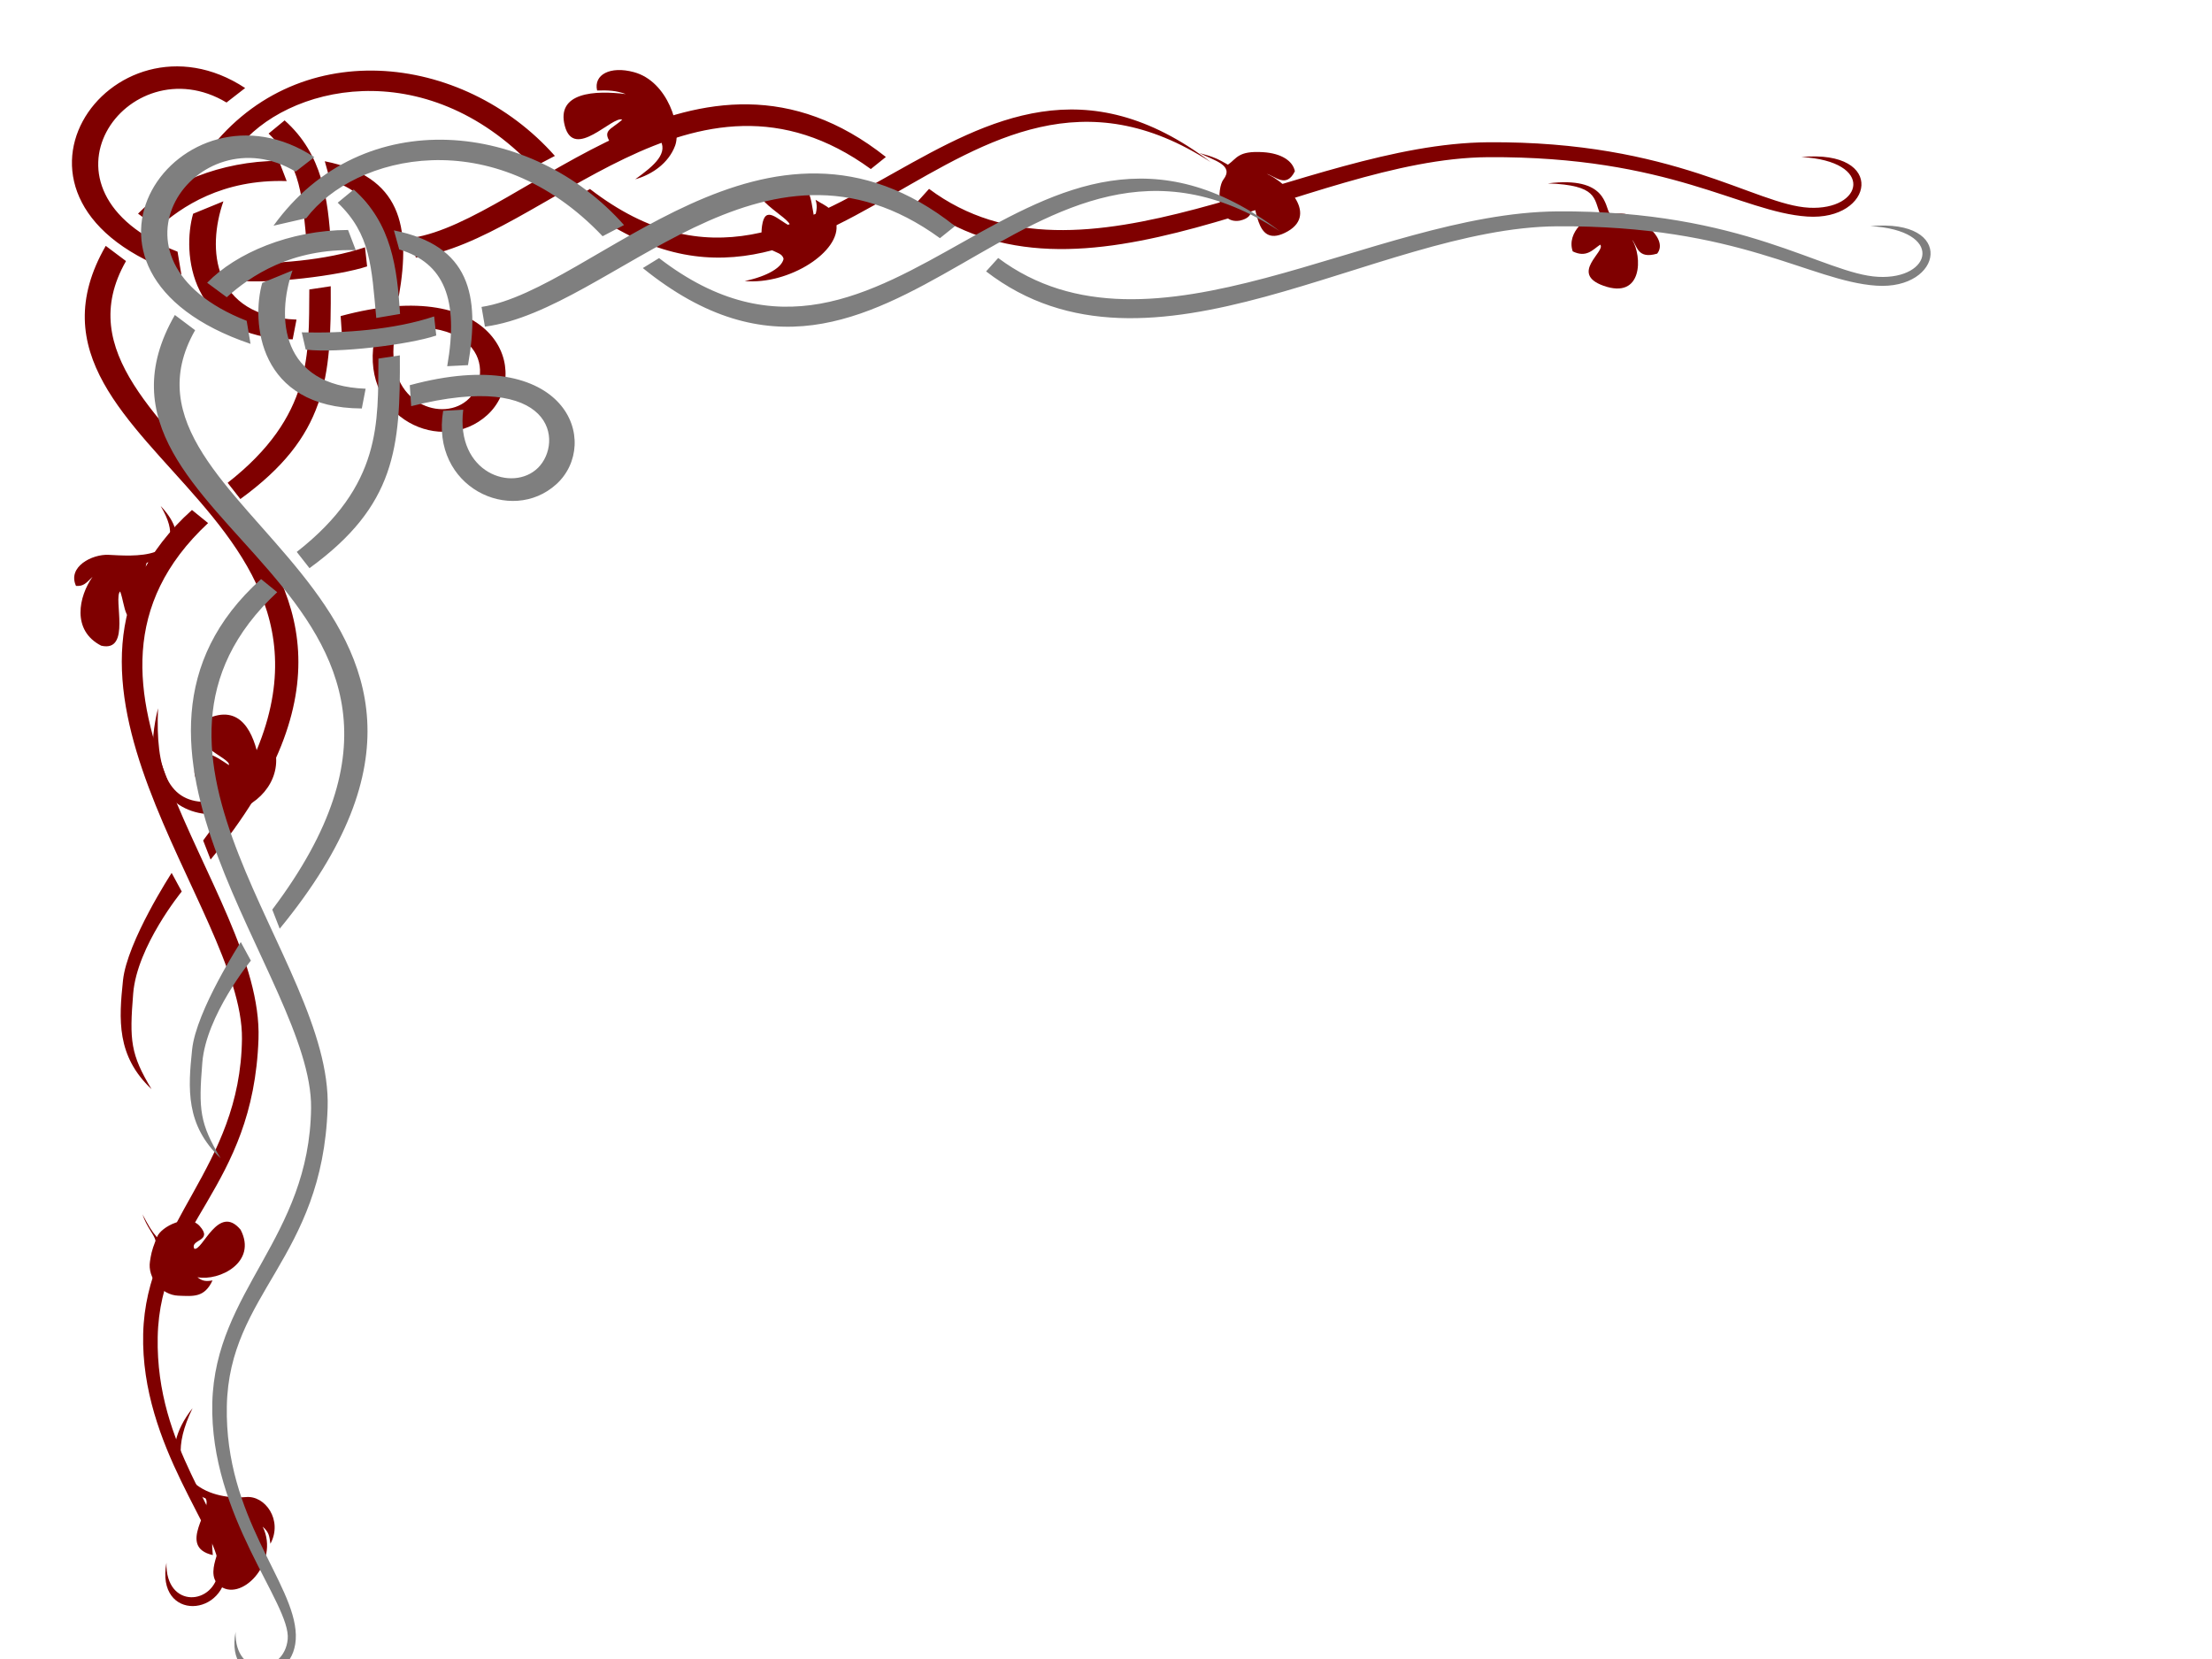 <?xml version="1.0"?><svg width="640" height="480" xmlns="http://www.w3.org/2000/svg">
 <title>yellow and green wed invi</title>
 <g>
  <title>Layer 1</title>
  <g id="layer2" display="inline">
   <path d="m59.134,45.301l9.483,-2.171c14.001,-18.448 54.249,-28.02 85.736,5.222l6.193,-3.243c-26.604,-30.057 -75.508,-35.729 -101.412,0.192l0,0zm-6.648,34.191l-1.117,-6.674c-45.355,-17.782 -14.24,-60.216 14.166,-43.156l5.394,-4.19c-38.479,-25.338 -80.688,32.943 -18.444,54.02zm118.201,-24.818l-4.697,2.886c72.717,58.9 111.194,-58.221 184.337,-10.637c-72.376,-54.906 -111.555,60.191 -179.64,7.751zm-51.364,14.128l0.981,5.71c37.031,-4.906 80.313,-62.961 131.651,-25.6l4.356,-3.496c-54.356,-43.099 -104.491,18.465 -136.988,23.386l0,0zm-36.975,-33.973l-4.637,3.821c9.569,9.136 9.777,18.498 11.153,33.354l6.886,-1.167c-0.849,-13.315 -2.398,-26.209 -13.402,-36.007zm11.625,11.827l1.533,5.514c13.032,3.955 17.272,14.428 13.885,33.783l6.016,-0.308c3.555,-20.318 0.546,-34.594 -21.434,-38.989zm-38.098,15.182c-3.192,11.123 -1.308,36.213 28.806,36.347l1.107,-5.717c-24.496,-0.895 -25.936,-20.5 -21.15,-34.221l-8.763,3.591l0,0zm-25.281,9.3c-35.384,61.516 98.685,78.512 28.184,172.037l2.15,5.524c79.107,-96.292 -54.568,-120.451 -24.471,-173.164l-5.863,-4.398zm75.016,0.415c-11.444,3.844 -26.181,4.931 -38.303,4.606l1.144,4.987c9.129,1.122 29.872,-1.411 37.769,-4.07l-0.609,-5.522zm-16.114,12.201c-0.175,18.456 1.096,36.567 -23.633,55.934l3.68,4.701c24.942,-18.135 26.323,-34.819 26.146,-61.571l-6.192,0.935zm9.064,7.696l0.408,6.067c41.71,-10.583 43.982,10.595 36.716,17.819c-7.266,7.223 -23.926,1.602 -21.658,-16.795l-5.812,0.325c-3.686,22.136 19.731,33.076 32.765,21.221c12.965,-11.792 3.323,-41.038 -42.419,-28.637zm-43.018,56.1c-53.162,47.813 14.927,115.144 14.464,153.038c-0.46,37.662 -27.788,52.752 -28.58,85.333c-0.794,32.657 22.807,58.145 21.817,68.363c-0.99,10.217 -15.344,11.414 -15.09,-2.117c-3.2,17.138 17.827,15.981 17.442,0.82c-0.385,-15.147 -20.589,-33.883 -19.967,-66.107c0.634,-32.805 27.655,-42.62 29.163,-86.292c1.508,-43.672 -65.24,-102.067 -14.584,-149.245l-4.667,-3.793l0,0zm25.16,-101.011c-16.795,0.043 -32.438,6.661 -40.76,15.274l5.668,4.185c6.892,-6.191 18.68,-14.196 37.334,-13.606l-2.242,-5.853zm442.726,13.559c-15.649,-0.807 -38.943,-19.337 -92.888,-18.937c-53.945,0.4 -117.44,46.56 -161.734,13.485l-3.5,3.876c47.519,36.671 112.518,-12.716 165.234,-13.045c52.715,-0.329 73.105,15.875 92.35,17.178c19.244,1.303 23.137,-19.518 -1.722,-17.226c21.489,1.21 17.91,15.477 2.26,14.67zm-473.765,192.465c0,0 -12.892,19.819 -14.077,31.079c-1.187,11.277 -1.931,21.878 8.259,31.489c-6.066,-10.092 -6.424,-14.043 -5.305,-27.726c1.119,-13.682 14.042,-29.464 14.042,-29.464l-2.919,-5.378z" id="path7339" stroke-miterlimit="4" fill-rule="evenodd" fill="#7f0000"/>
  </g>
  <g id="layer3" display="inline">
   <g id="g15781">
    <path d="m215.459,81.311c6.852,-1.43 10.775,-4.03 11.244,-6.387c-0.496,-3.115 -7.435,-1.013 -6.217,-9.61c0.88,-6.213 4.523,-1.7 8.104,0.058c0.36,-2.442 -14.522,-8.872 -7.315,-13.039c13.73,-3.371 13.046,4.433 14.442,11.532c0.192,-2.332 1.046,-3.623 0.25,-6.047c3.535,2.186 5.13,2.244 5.978,6.756c1.545,8.217 -13.783,17.92 -26.486,16.736z" id="path15756" stroke-width="1px" fill-rule="evenodd" fill="#7f0000"/>
    <path d="m225.307,78.485c5.556,-1.826 15.085,-13.869 0.244,-23.878c17.763,9.172 5.809,22.938 -0.244,23.878z" id="path15758" stroke-width="1px" fill-rule="evenodd" fill="#7f0000"/>
   </g>
   <g id="g15750">
    <path d="m195.333,42.143c-1.869,5.063 -6.717,8.393 -11.545,9.729c5.446,-3.934 9.988,-7.653 6.875,-11.934c-2.205,-3.113 -10.021,6.528 -13.491,2.075c-3.408,-4.372 -0.372,-4.412 2.854,-7.394c-2.759,-1.237 -13.919,11.922 -16.604,1.816c-2.6,-9.788 8.833,-10.341 17.642,-9.21c-2.684,-1.028 -5.139,-1.134 -8.302,-1.038c-1.053,-4.583 3.757,-7.174 10.637,-5.318c9.937,2.68 13.818,16.169 11.934,21.274z" id="path15748" stroke-width="1px" fill-rule="evenodd" fill="#7f0000"/>
    <path d="m189.302,48.284c10.945,-11.926 -2.119,-22.847 -22.369,-14.281c21.621,-12.522 35.766,4.035 22.369,14.281z" id="path15746" stroke-width="1px" fill-rule="evenodd" fill="#7f0000"/>
   </g>
   <g id="g15770">
    <path d="m46.469,146.385c9.38,9.916 2.278,15.777 -3.961,16.408c-1.897,2.983 5.986,8.386 -1.314,14.626c-5.276,4.51 -4.86,-2.065 -6.423,-6.291c-2.085,1.762 3.325,17.758 -5.493,15.686c-8.641,-4.415 -6.48,-14.309 -2.502,-19.918c-1.87,1.8 -2.569,2.777 -4.784,2.626c-2.544,-5.524 4.653,-9.217 9.397,-8.992c6.387,0.303 24.74,2.08 15.081,-14.145z" id="path15772" stroke-width="1px" fill-rule="evenodd" fill="#7f0000"/>
    <path d="m36.962,162.073c-8.229,2.4 -10.743,12.805 -8.183,18.912c-4.36,-7.809 0.198,-17.697 8.183,-18.912z" id="path15776" stroke-width="1px" fill-rule="evenodd" fill="#7f0000"/>
   </g>
   <g id="g15787">
    <path d="m55.726,407.412c-10.569,13.379 -3.176,23.677 3.703,26.076c2.379,2.944 -8.415,14.048 2.145,16.444c-0.278,-3.258 -0.486,-4.897 1.217,-4.856c3.525,0.085 -4.093,9.351 0.426,13.441c6.233,5.641 17.927,-6.408 12.782,-16.816c1.943,1.733 1.895,2.768 2.246,4.953c3.666,-6.847 -1.573,-14.056 -7.088,-13.503c-8.439,0.847 -26.41,-3.235 -15.431,-25.739z" id="path15789" stroke-width="1px" fill-rule="evenodd" fill="#7f0000"/>
    <path d="m62.007,433.656c5.686,4.455 12.829,9.696 5.127,22.855c9.534,-11.553 3.402,-17.739 -5.127,-22.855z" id="path15791" stroke-width="1px" fill-rule="evenodd" fill="#7f0000"/>
   </g>
   <g id="g15793">
    <path d="m355.275,47.65c-2.839,-1.641 -4.143,-2.286 -8.222,-3.364c4.246,2.181 10.111,3.49 6.919,7.652c-1.874,2.443 -2.136,13.026 4.715,11.901c4.918,-1.072 3.109,-4.4 2.751,-6.661c2.695,0.612 1.093,14.672 10.315,10.195c10.105,-4.906 0.529,-14.6 -5.232,-17.075c2.513,0.74 5.656,4.24 8.129,-0.753c-0.588,-2.943 -3.831,-5.177 -9.197,-5.516c-7.284,-0.46 -7.565,1.816 -10.178,3.622z" id="path15795" stroke-width="1px" fill-rule="evenodd" fill="#7f0000"/>
    <path d="m356.515,49.122c2.698,1.058 10.253,3.612 15.091,15.082c-3.525,-12.016 -10.789,-13.667 -15.091,-15.082z" id="path15797" stroke-width="1px" fill-rule="evenodd" fill="#7f0000"/>
   </g>
   <g id="g15799">
    <path d="m465.726,61.743c-1.446,-1.909 -0.722,-10.829 -17.891,-8.686c14.472,0.527 13.241,4.322 15.191,9.054c-3.567,-0.066 -9.919,5.06 -7.986,10.62c4.007,1.952 5.802,-0.519 7.946,-1.942c1.761,1.853 -9.014,8.328 0.944,11.885c11.48,4.101 11.215,-8.622 8.311,-13.296c1.518,1.831 1.514,5.693 7.231,4.002c1.69,-2.12 0.677,-5.263 -3.48,-8.416c-5.642,-4.279 -6.785,-2.89 -10.265,-3.222z" id="path15801" stroke-width="1px" fill-rule="evenodd" fill="#7f0000"/>
    <path d="m465.657,63.476c1.11,4.523 3.484,8.861 0.824,16.569c4.054,-8.448 1.143,-11.154 -0.824,-16.569z" id="path15803" stroke-width="1px" fill-rule="evenodd" fill="#7f0000"/>
   </g>
   <g id="g15805">
    <path d="m45.721,204.912c-0.74,17.969 2.944,27.753 14.929,27.085c4.11,-3.422 -6.719,-3.606 -3.914,-11.145c1.8,-4.838 5.444,-2.16 9.486,0.519c0.821,-2.135 -14.061,-6.415 -6.7,-13.192c10.352,-5.06 13.967,4.433 15.363,11.532c0.806,-1.411 1.353,-3.009 0.557,-5.433c3.228,0.804 4.701,2.633 4.443,6.603c-0.526,8.097 -8.357,14.797 -18.381,14.731c-11.228,-0.074 -21.153,-8.923 -15.781,-30.7z" id="path15807" stroke-width="1px" fill-rule="evenodd" fill="#7f0000"/>
    <path d="m60.864,232.948c8.825,-0.647 14.114,-16.912 1.319,-22.342c15.347,4.491 7.769,23.166 -1.319,22.342z" id="path15809" stroke-width="1px" fill-rule="evenodd" fill="#7f0000"/>
   </g>
   <g id="g15811">
    <path d="m41.223,351.355c1.778,3.289 2.491,4.645 4.183,6.609c1.157,-3.116 9.007,-6.984 12.365,-3.236c4.039,4.509 -2.856,3.773 -1.564,6.568c2.333,0.828 6.965,-13.232 13.404,-5.504c4.904,9.423 -6.168,14.951 -12.482,13.746c1.335,1.109 2.444,1.271 4.36,0.931c-2.344,5.026 -5.521,4.569 -9.9,4.413c-4.864,-0.173 -8.943,-5.156 -8.202,-9.886c0.29,-1.851 0.454,-3.042 1.604,-5.985c-0.232,-1.636 -2.551,-3.949 -3.768,-7.657z" id="path15813" stroke-width="1px" fill-rule="evenodd" fill="#7f0000"/>
    <path d="m46.237,360.908c4.931,2.86 13.056,6.837 20.806,-1.887c-7.574,10.089 -16.246,5.607 -20.806,1.887z" id="path15815" stroke-width="1px" fill-rule="evenodd" fill="#7f0000"/>
   </g>
  </g>
  <g id="svg_1" display="inline">
   <path id="svg_2" d="m79.134,65.301l9.483,-2.171c14.001,-18.448 54.249,-28.02 85.736,5.222l6.193,-3.243c-26.604,-30.057 -75.508,-35.729 -101.412,0.192l0,0zm-6.648,34.191l-1.117,-6.674c-45.355,-17.782 -14.24,-60.216 14.166,-43.156l5.394,-4.19c-38.479,-25.338 -80.688,32.943 -18.443,54.02zm118.201,-24.818l-4.697,2.886c72.717,58.9 111.194,-58.221 184.337,-10.637c-72.376,-54.906 -111.555,60.191 -179.64,7.751zm-51.364,14.128l0.981,5.71c37.031,-4.906 80.313,-62.96 131.651,-25.6l4.356,-3.496c-54.356,-43.099 -104.491,18.465 -136.988,23.386l0,0zm-36.975,-33.973l-4.637,3.821c9.569,9.136 9.777,18.498 11.153,33.354l6.886,-1.167c-0.849,-13.315 -2.398,-26.209 -13.402,-36.007zm11.625,11.827l1.533,5.514c13.032,3.955 17.272,14.428 13.885,33.783l6.016,-0.308c3.555,-20.318 0.546,-34.594 -21.434,-38.989zm-38.098,15.182c-3.192,11.123 -1.308,36.213 28.806,36.347l1.107,-5.717c-24.496,-0.895 -25.936,-20.5 -21.15,-34.221l-8.763,3.591l0,0zm-25.281,9.3c-35.384,61.516 98.685,78.512 28.184,172.037l2.15,5.524c79.107,-96.292 -54.568,-120.451 -24.471,-173.164l-5.863,-4.398zm75.016,0.415c-11.444,3.844 -26.181,4.931 -38.303,4.606l1.144,4.987c9.129,1.122 29.872,-1.411 37.769,-4.07l-0.609,-5.522zm-16.114,12.201c-0.175,18.456 1.096,36.567 -23.633,55.934l3.68,4.701c24.942,-18.135 26.323,-34.819 26.146,-61.571l-6.192,0.935zm9.064,7.696l0.408,6.067c41.71,-10.583 43.982,10.595 36.716,17.819c-7.266,7.223 -23.926,1.602 -21.658,-16.795l-5.812,0.325c-3.686,22.136 19.731,33.076 32.765,21.221c12.965,-11.792 3.323,-41.038 -42.419,-28.637zm-43.018,56.1c-53.162,47.813 14.927,115.144 14.464,153.038c-0.46,37.662 -27.788,52.752 -28.58,85.333c-0.794,32.657 22.807,58.145 21.817,68.363c-0.99,10.217 -15.344,11.414 -15.09,-2.117c-3.2,17.138 17.827,15.981 17.442,0.82c-0.385,-15.147 -20.589,-33.883 -19.967,-66.107c0.634,-32.805 27.655,-42.62 29.163,-86.292c1.508,-43.672 -65.24,-102.067 -14.584,-149.245l-4.667,-3.793l0,0zm25.16,-101.011c-16.795,0.043 -32.438,6.661 -40.76,15.274l5.668,4.185c6.892,-6.191 18.68,-14.196 37.334,-13.606l-2.242,-5.853zm442.726,13.559c-15.649,-0.807 -38.943,-19.337 -92.888,-18.937c-53.945,0.4 -117.44,46.56 -161.734,13.485l-3.5,3.875c47.519,36.671 112.518,-12.716 165.234,-13.045c52.715,-0.329 73.105,15.875 92.35,17.178c19.244,1.303 23.137,-19.518 -1.722,-17.226c21.489,1.21 17.91,15.477 2.26,14.67zm-473.765,192.465c0,0 -12.892,19.819 -14.077,31.079c-1.187,11.277 -1.931,21.878 8.259,31.489c-6.066,-10.092 -6.424,-14.043 -5.305,-27.726c1.119,-13.682 14.042,-29.464 14.042,-29.464l-2.919,-5.378z" stroke-miterlimit="4" fill-rule="evenodd" fill="#7f7f7f"/>
  </g>
 </g>
</svg>